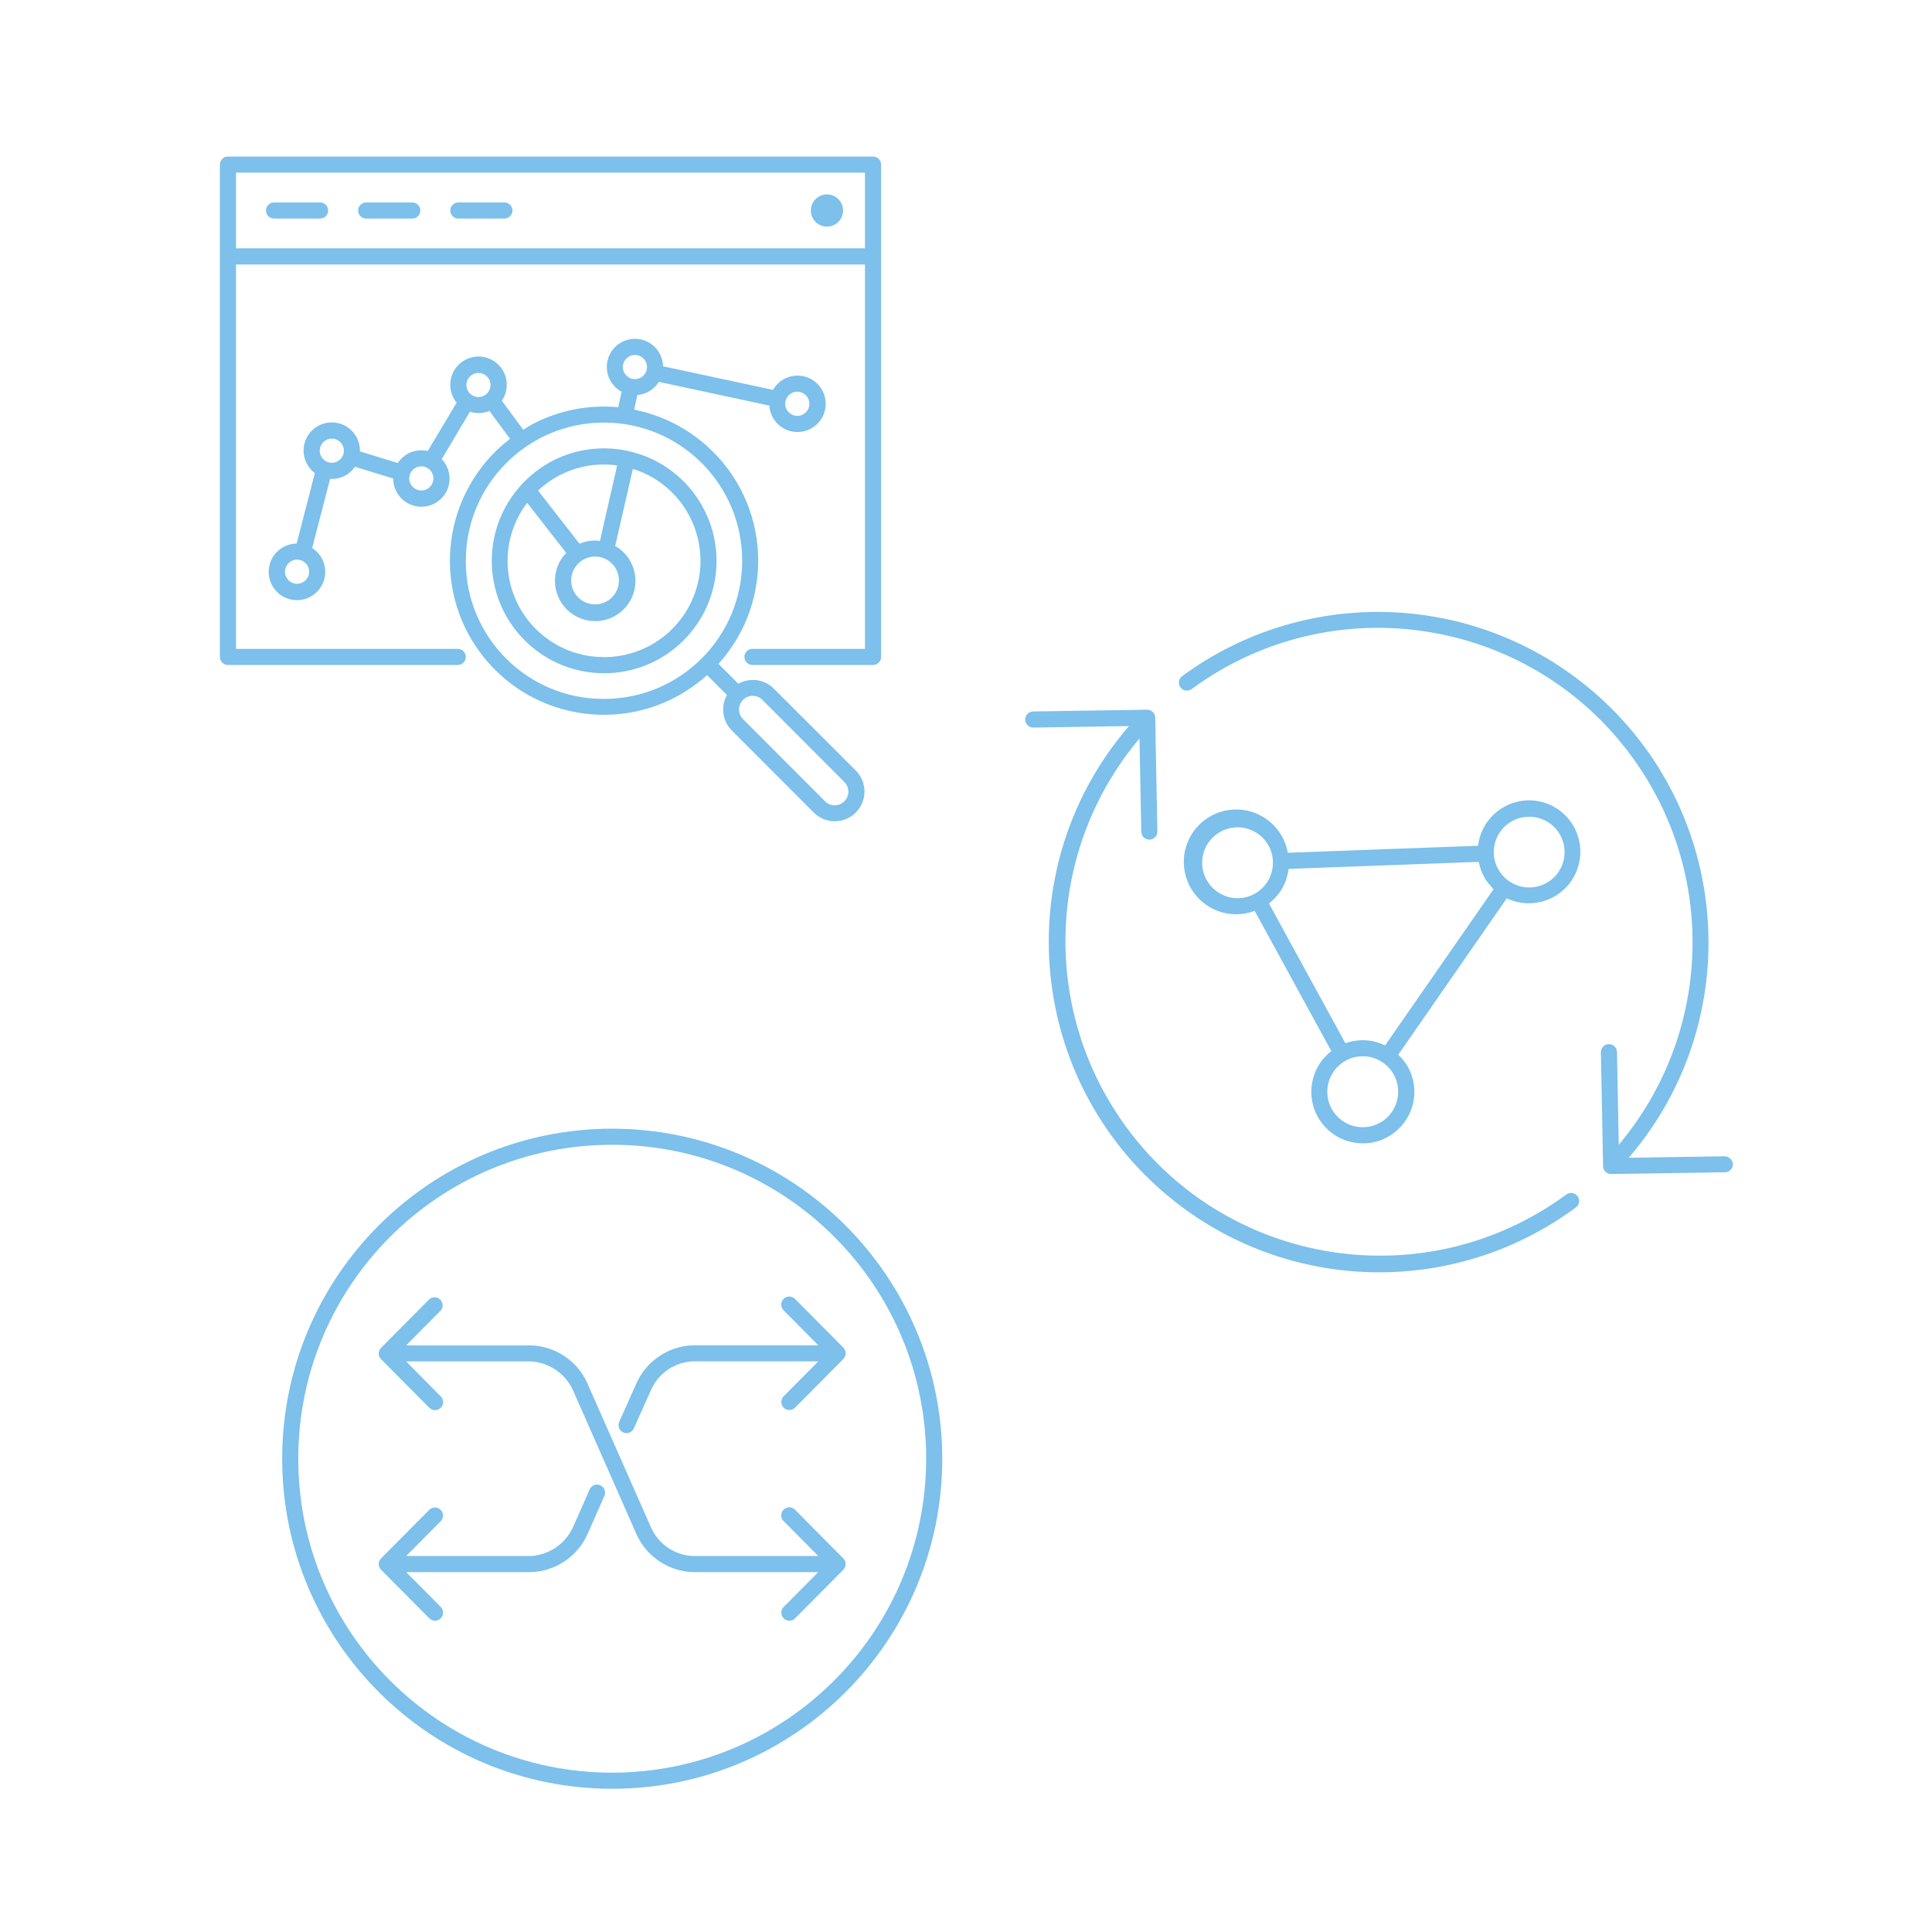 <svg viewBox="0 0 600 600" xmlns="http://www.w3.org/2000/svg" id="Layer_1"><defs><style>.cls-1{fill:#7cc0eb;}</style></defs><g id="other-site-metrics-magnifying-glass"><path d="M271.13,48.618H70.79c-1.381,0-2.5,1.119-2.5,2.5V204.013c0,1.381,1.119,2.5,2.5,2.5h71.375c1.381,0,2.5-1.119,2.5-2.5s-1.119-2.5-2.5-2.5H73.29V82.138h195.34v119.375h-34.95c-1.381,0-2.5,1.119-2.5,2.5s1.119,2.5,2.5,2.5h37.45c1.381,0,2.5-1.119,2.5-2.5V51.118c0-1.381-1.119-2.5-2.5-2.5Zm-197.84,5h195.34v23.5H73.29v-23.5Z" class="cls-1"></path><path d="M99.41,62.878h-14.305c-1.381,0-2.5,1.119-2.5,2.5s1.119,2.5,2.5,2.5h14.305c1.381,0,2.5-1.119,2.5-2.5s-1.119-2.5-2.5-2.5Z" class="cls-1"></path><path d="M128.045,62.878h-14.325c-1.381,0-2.5,1.119-2.5,2.5s1.119,2.5,2.5,2.5h14.325c1.381,0,2.5-1.119,2.5-2.5s-1.119-2.5-2.5-2.5Z" class="cls-1"></path><path d="M156.65,62.878h-14.31c-1.381,0-2.5,1.119-2.5,2.5s1.119,2.5,2.5,2.5h14.31c1.381,0,2.5-1.119,2.5-2.5s-1.119-2.5-2.5-2.5Z" class="cls-1"></path><circle r="5" cy="65.378" cx="256.82" class="cls-1"></circle><path d="M240.305,213.843c-2.918-2.905-7.411-3.518-11-1.5l-6.175-6.175c17.698-19.588,16.167-49.814-3.421-67.513-6.414-5.795-14.279-9.743-22.759-11.422l1-4.555c2.741-.231,5.211-1.746,6.66-4.085l34.315,7.36c.299,4.829,4.456,8.501,9.285,8.201,4.829-.299,8.501-4.456,8.201-9.285-.299-4.829-4.456-8.501-9.285-8.201-2.95,.183-5.609,1.841-7.071,4.41l-34.14-7.32c-.109-4.823-4.107-8.645-8.93-8.536-4.823,.109-8.645,4.107-8.536,8.93,.071,3.144,1.826,6.007,4.596,7.496l-1.055,4.815c-9.031-.844-18.116,.902-26.19,5.035-1.15,.585-2.2,1.305-3.285,1.975l-6.665-9.03c2.733-3.999,1.708-9.456-2.291-12.189-3.998-2.733-9.456-1.708-12.189,2.291-2.194,3.21-2.013,7.481,.445,10.494l-8.97,15.03c-.655-.16-1.326-.242-2-.245-2.95,.002-5.7,1.493-7.31,3.965l-11.76-3.605v-.21c.025-4.832-3.873-8.77-8.705-8.795-4.832-.025-8.77,3.873-8.795,8.705-.014,2.77,1.284,5.383,3.5,7.045l-5.65,21.885c-4.852,.053-8.742,4.028-8.689,8.88,.053,4.852,4.028,8.742,8.88,8.689s8.742-4.028,8.689-8.88c-.032-2.968-1.561-5.719-4.065-7.314l5.59-21.5c.18,0,.355,.055,.535,.055,2.871-.002,5.557-1.415,7.185-3.78l11.865,3.64c-.012,4.832,3.896,8.76,8.729,8.771s8.76-3.896,8.771-8.729c.006-2.262-.865-4.439-2.43-6.073l8.765-14.73c1.971,.673,4.122,.589,6.035-.235l6.4,8.665c-20.934,16.098-24.853,46.118-8.756,67.051,16.098,20.934,46.118,24.853,67.051,8.756,1-.769,1.968-1.577,2.904-2.422l6.175,6.185c-2.011,3.591-1.399,8.079,1.5,11l25.46,25.5c3.604,3.602,9.445,3.601,13.048-.002,3.602-3.604,3.601-9.445-.002-13.048h0l-25.46-25.45Zm7.3-92.185c2.071,0,3.75,1.679,3.75,3.75s-1.679,3.75-3.75,3.75-3.75-1.679-3.75-3.75c-.011-2.074,1.661-3.764,3.735-3.775,.005,0,.01,0,.015,0v.025Zm-50.42-11.42c2.071,0,3.75,1.679,3.75,3.75s-1.679,3.75-3.75,3.75-3.75-1.679-3.75-3.75c.005-2.069,1.681-3.745,3.75-3.75Zm-104.93,71.065c-2.071,0-3.75-1.679-3.75-3.75s1.679-3.75,3.75-3.75,3.75,1.679,3.75,3.75c-.005,2.069-1.681,3.745-3.75,3.75Zm10.79-37.58c-2.071,0-3.75-1.679-3.75-3.75s1.679-3.75,3.75-3.75,3.75,1.679,3.75,3.75c-.005,2.069-1.681,3.745-3.75,3.75Zm27.8,8.6c-2.071,0-3.75-1.679-3.75-3.75s1.679-3.75,3.75-3.75,3.75,1.679,3.75,3.75c.006,2.069-1.661,3.753-3.73,3.77l-.02-.02Zm14-32.755c0-2.071,1.679-3.75,3.75-3.75s3.75,1.679,3.75,3.75-1.679,3.75-3.75,3.75c-2.071-.003-3.749-1.679-3.755-3.75h.005Zm-.175,54.57c.003-23.699,19.216-42.908,42.915-42.905,23.699,.003,42.908,19.216,42.905,42.915-.003,23.697-19.213,42.905-42.91,42.905-23.61,.091-42.824-18.974-42.915-42.584,0-.11,0-.22,0-.331h.005Zm117.55,74.705c-1.635,1.657-4.304,1.674-5.961,.039-.013-.013-.026-.026-.039-.039l-25.46-25.5c-1.657-1.657-1.657-4.343,0-6s4.343-1.657,6,0l25.45,25.5c1.66,1.648,1.669,4.33,.021,5.989-.004,.004-.007,.007-.011,.011Z" class="cls-1"></path><path d="M202.1,142.398c-2.131-.964-4.354-1.711-6.635-2.23-.075-.038-.152-.071-.23-.1h-.18c-7.849-1.736-16.056-.702-23.23,2.925h0c-3.549,1.825-6.762,4.241-9.5,7.145,0,0-.055,0-.08,.04-.15,.138-.283,.294-.395,.465-12.999,14.235-11.997,36.313,2.238,49.312,14.235,12.999,36.313,11.998,49.312-2.238,5.882-6.441,9.139-14.852,9.13-23.575-.039-13.66-8.014-26.051-20.43-31.745Zm-28,5.05h0c5.422-2.735,11.552-3.745,17.565-2.895l-5.35,23.45c-.473-.076-.951-.125-1.43-.145-1.688-.003-3.358,.337-4.91,1l-12.87-16.5c2.079-1.959,4.426-3.612,6.97-4.91h.025Zm10.77,25.395c4.101,.041,7.391,3.399,7.35,7.5-.041,4.101-3.399,7.391-7.5,7.35-4.069-.041-7.347-3.35-7.35-7.419,.022-4.122,3.378-7.447,7.5-7.43Zm2.705,31.22c-16.491,.045-29.896-13.288-29.941-29.779-.018-6.55,2.119-12.925,6.081-18.141l12.135,15.57c-2.235,2.29-3.49,5.36-3.5,8.56-.071,6.903,5.467,12.557,12.371,12.628,6.903,.071,12.557-5.467,12.628-12.371,.047-4.532-2.363-8.734-6.299-10.982l5.495-23.93c1.194,.366,2.363,.809,3.5,1.325,15.03,6.859,21.655,24.604,14.795,39.635-4.867,10.666-15.516,17.505-27.24,17.495l-.025-.01Z" class="cls-1"></path></g><g id="network-simple-architecture-automation"><g id="b43ee43f-e252-45f5-b015-05a6f06a0ddf"><path d="M535.65,359.093l-29.82,.46c36.926-43.02,31.986-107.83-11.034-144.756-36.191-31.064-89.01-33.111-127.496-4.939-1.174,.726-1.537,2.267-.811,3.441,.726,1.174,2.267,1.537,3.441,.811,.12-.074,.234-.159,.34-.252,43.518-31.869,104.63-22.425,136.499,21.092,26.595,36.316,24.925,86.105-4.044,120.558l-.55-28.785c-.025-1.363-1.137-2.455-2.5-2.455h-.045c-1.381,.025-2.48,1.164-2.455,2.544,0,.002,0,.004,0,.006l.67,35.085c-.065,.732,.201,1.455,.725,1.97h0c.467,.466,1.1,.729,1.76,.73h.04l35.345-.545c1.381-.019,2.484-1.154,2.465-2.534,0-.002,0-.004,0-.006-.116-1.328-1.198-2.365-2.53-2.425Z" class="cls-1"></path><path d="M486.26,371.088c-43.517,31.87-104.63,22.428-136.5-21.089-26.623-36.352-24.921-86.2,4.12-120.651l.555,28.96c.027,1.361,1.139,2.45,2.5,2.45h.045c1.38-.025,2.48-1.164,2.455-2.544,0,0,0,0,0,0l-.675-35.355c-.012-1.194-.882-2.205-2.06-2.395-.238-.054-.482-.071-.725-.05l-35.1,.54c-1.381,.01-2.492,1.137-2.483,2.517,.01,1.381,1.137,2.492,2.517,2.483h.04l29.665-.47c-37.015,42.923-32.225,107.724,10.697,144.739,36.274,31.281,89.363,33.309,127.918,4.886,1.174-.726,1.537-2.267,.811-3.441-.726-1.174-2.267-1.537-3.441-.811-.12,.074-.234,.159-.34,.252v-.02Z" class="cls-1"></path><path d="M479.405,249.213c-8.464-2.491-17.345,2.35-19.836,10.814-.253,.86-.434,1.741-.539,2.631l-59.1,2.18c-1.563-8.846-10.001-14.75-18.847-13.187s-14.75,10.001-13.187,18.847c1.563,8.846,10.001,14.75,18.847,13.187,.991-.175,1.964-.442,2.907-.797l23.81,43.535c-6.991,5.405-8.276,15.454-2.871,22.445s15.454,8.276,22.445,2.871c6.235-4.821,8.031-13.465,4.232-20.371-.809-1.416-1.833-2.698-3.035-3.8l33.71-48.585c7.987,3.782,17.526,.373,21.308-7.614,3.782-7.987,.373-17.526-7.614-21.308-.721-.341-1.466-.628-2.229-.858v.01Zm-98.19,29.27c-5.825-1.726-9.147-7.848-7.421-13.672,1.726-5.825,7.848-9.147,13.672-7.421,2.774,.822,5.112,2.704,6.509,5.238,.825,1.498,1.281,3.171,1.33,4.88,.246,6.07-4.475,11.19-10.545,11.437-1.197,.049-2.395-.099-3.545-.437v-.025Zm47.29,70.235c-5.338,2.919-12.031,.958-14.95-4.38s-.958-12.031,4.38-14.95c3.654-2.014,8.137-1.769,11.55,.63h0c1.408,.969,2.567,2.255,3.385,3.755,2.906,5.334,.955,12.014-4.365,14.945Zm1.67-24.075c-.08-.04-.17-.055-.255-.09-.899-.422-1.837-.757-2.8-1-.19-.05-.375-.11-.565-.15-1.004-.216-2.028-.333-3.055-.35-.1,0-.2-.035-.3-.035-.18,0-.355,.04-.535,.05-.544,.017-1.086,.063-1.625,.14-.3,.04-.6,.08-.895,.135-.619,.132-1.23,.299-1.83,.5-.165,.055-.335,.075-.5,.135l-23.72-43.375c.09-.07,.16-.165,.25-.235,.635-.513,1.23-1.072,1.78-1.675,.165-.185,.33-.365,.5-.56,.608-.713,1.15-1.479,1.62-2.29h0c.452-.819,.832-1.675,1.135-2.56,.08-.235,.155-.5,.225-.715,.239-.787,.418-1.591,.535-2.405,0-.11,.055-.21,.07-.32l59-2.175c.05,.265,.145,.5,.21,.775s.14,.53,.215,.79c.587,2.121,1.656,4.077,3.125,5.715,.175,.205,.36,.41,.545,.605,.185,.195,.345,.415,.54,.6l-33.67,48.49Zm55.3-56.965c-1.69,5.835-7.79,9.196-13.626,7.506-2.826-.818-5.207-2.735-6.609-5.321-.822-1.497-1.278-3.168-1.33-4.875h0c-.193-6.072,4.574-11.151,10.646-11.343,6.072-.193,11.151,4.574,11.343,10.646,.036,1.146-.107,2.291-.424,3.392v-.005Z" class="cls-1"></path></g></g><g id="network-cross-data-circle"><g id="b05ad29a-d014-4f81-923c-42cea0bf01f5"><path d="M190.131,350.521c-56.609,0-102.5,45.891-102.5,102.5s45.891,102.5,102.5,102.5,102.5-45.891,102.5-102.5c-.063-56.583-45.917-102.437-102.5-102.5Zm0,200c-53.848,0-97.5-43.652-97.5-97.5s43.652-97.5,97.5-97.5,97.5,43.652,97.5,97.5c-.063,53.821-43.679,97.437-97.5,97.5Z" class="cls-1"></path><path d="M186.426,461.266c-1.262-.557-2.736,.014-3.295,1.275l-5.235,11.89c-2.394,5.012-7.278,8.368-12.815,8.805h-38.95l10.76-10.835c.957-.996,.925-2.578-.071-3.535-.972-.933-2.508-.929-3.474,.01l-15,15.09h0l-.035,.05c-.931,.954-.931,2.476,0,3.43l.035,.05h0l15,15.095c.976,.976,2.559,.976,3.535,0,.976-.976,.976-2.559,0-3.535l-10.75-10.82h38.95c7.463-.324,14.123-4.78,17.27-11.555l5.35-12.115c.56-1.262-.01-2.739-1.272-3.299,0,0-.002,0-.003-.001Z" class="cls-1"></path><path d="M193.571,444.866c.314,.143,.655,.218,1,.22,.99-.004,1.884-.593,2.28-1.5l5.44-12.165c2.317-5.009,7.209-8.331,12.72-8.635h39.12l-10.76,10.835c-.975,.978-.972,2.561,.006,3.536,.47,.468,1.106,.731,1.769,.729,.666,.002,1.304-.264,1.77-.74l15-15.095c.12-.14,.223-.295,.305-.46,.086-.106,.161-.22,.225-.34,.258-.617,.258-1.313,0-1.93-.064-.12-.139-.234-.225-.34-.082-.165-.185-.32-.305-.46l-15-15.1c-.957-.996-2.539-1.027-3.535-.071s-1.027,2.539-.071,3.535c.02,.021,.04,.041,.061,.061l10.76,10.86h-39.215c-7.42,.356-14.028,4.805-17.15,11.545l-5.455,12.21c-.565,1.26-.002,2.739,1.258,3.304,0,0,.001,0,.002,0Z" class="cls-1"></path><path d="M262.441,484.791c-.127-.314-.318-.598-.56-.835l-14.965-15.08c-.957-.996-2.539-1.027-3.535-.071s-1.027,2.539-.071,3.535c.02,.021,.04,.041,.061,.061l10.76,10.835h-39c-5.532-.266-10.464-3.567-12.82-8.58l-20.09-45.5c-3.174-6.668-9.781-11.03-17.16-11.33h-38.93l10.76-10.84c.882-1.062,.737-2.638-.325-3.521-.935-.777-2.295-.769-3.22,.021l-15,15.095h0l-.035,.05c-.931,.954-.931,2.476,0,3.43l.035,.05h0l15,15.095c.976,.976,2.559,.976,3.535,0,.976-.976,.976-2.559,0-3.535l-10.75-10.865h38.95c5.453,.413,10.282,3.675,12.7,8.58l20,45.35c3.159,6.745,9.804,11.177,17.245,11.5h39.105l-10.765,10.84c-.972,.981-.965,2.563,.015,3.535,.468,.464,1.1,.724,1.76,.725,.665,.004,1.304-.261,1.77-.735l15-15.1c.084-.101,.157-.21,.22-.325,.124-.154,.23-.322,.315-.5,.244-.605,.243-1.281-.005-1.885Z" class="cls-1"></path></g></g></svg>